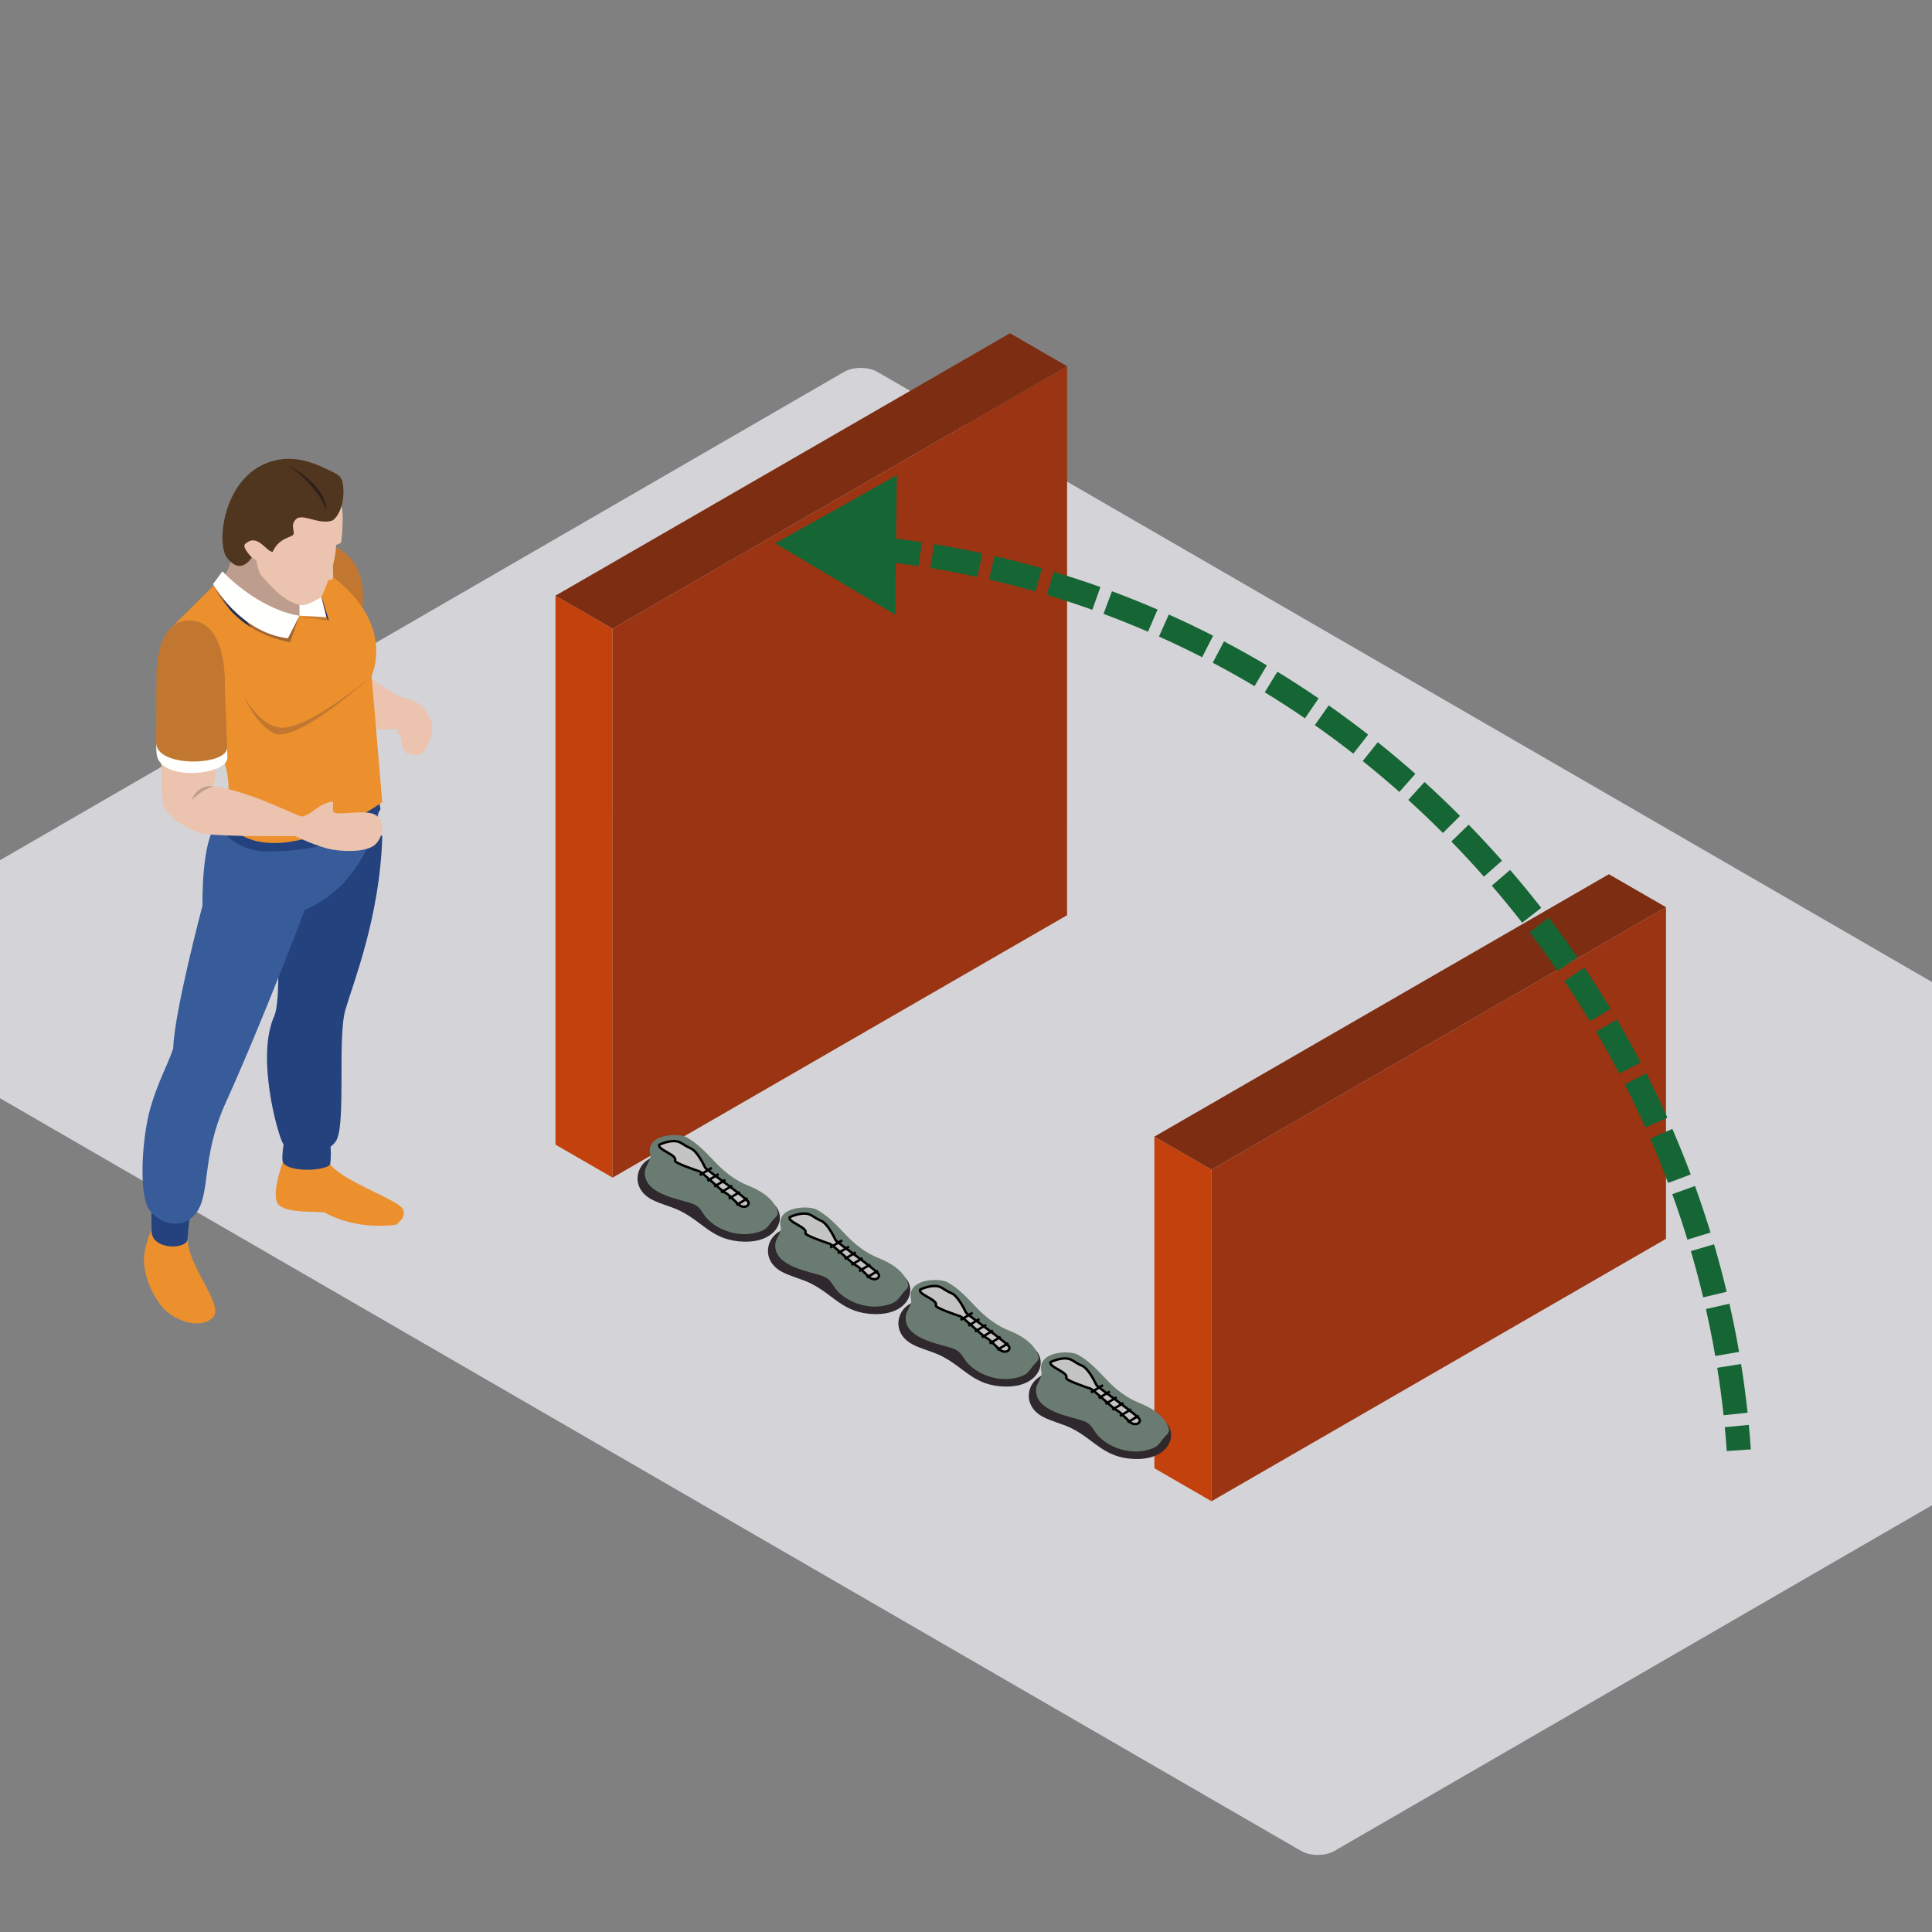 <svg width="800" height="800" viewBox="0 0 800 800" fill="none" xmlns="http://www.w3.org/2000/svg">
<rect x="0" y="0" width="800" height="800" fill="#808080" stroke="none"/>
<g clip-path="url(#clip0_7721_38920)">
<rect width="728.459" height="509.921" rx="8" transform="matrix(0.866 0.501 -0.866 0.501 356.412 150)" fill="#D4D4D8"/>
<path fill-rule="evenodd" clip-rule="evenodd" d="M137.979 226.009C156.774 234.318 148.577 259.412 148.577 259.412L128.567 244.633L130.093 228.903C130.093 228.903 134.609 224.877 137.979 226.009Z" fill="#C17730"/>
<path fill-rule="evenodd" clip-rule="evenodd" d="M165.382 288.424C165.382 288.424 157.412 283.888 151.273 279.168C143.302 279.858 151.087 301.577 151.087 301.577C151.087 301.577 158.8 302.383 164.192 301.817C165.633 305.968 168.417 308.231 168.417 308.231L175.755 305.217C175.755 305.217 177.748 299.233 177.103 296.086C175.755 290.238 165.382 288.424 165.382 288.424Z" fill="#EBC3AE"/>
<path fill-rule="evenodd" clip-rule="evenodd" d="M95.921 229.312C96.111 234.599 91.752 240.141 91.752 240.141L102.245 254.948L117.17 263.004L129.584 257.846L130.969 244.633L119.45 227.771L100.861 224.319C100.861 224.319 95.735 224.026 95.921 229.312Z" fill="#BD9D8D"/>
<path fill-rule="evenodd" clip-rule="evenodd" d="M136.7 482.126C142.229 489.238 164.878 496.912 166.775 500.561C168.672 504.209 163.99 507.107 163.99 507.107C163.99 507.107 148.428 509.873 134.424 502.07C130.602 501.48 119.648 502.447 115.628 499.112C111.613 495.776 117.11 481.186 117.11 481.186C117.11 481.186 131.159 475.017 136.7 482.126Z" fill="#EB902D"/>
<path fill-rule="evenodd" clip-rule="evenodd" d="M117.812 471.367C117.812 471.367 116.415 479.294 117.11 481.185C119.329 485.716 135.206 484.829 136.7 482.124C137.354 478.652 136.7 472.31 136.7 472.31L117.812 471.367Z" fill="#24427E"/>
<path fill-rule="evenodd" clip-rule="evenodd" d="M158.287 346.237C157.412 379.262 146.277 406.945 142.987 418.268C139.702 429.594 143.326 465.83 139.186 472.373C135.045 478.915 120.972 480.175 117.109 473.38C114.853 469.407 105.938 437.204 113.638 420.592C117.686 410.212 112.876 355.039 112.876 355.039C112.876 355.039 157.137 343.155 158.287 346.237Z" fill="#24427E"/>
<path fill-rule="evenodd" clip-rule="evenodd" d="M77.703 512.895C77.578 524.093 93.019 540.582 88.204 545.482C82.764 551.017 71.383 546.49 66.947 540.951C62.524 535.416 59.63 527.742 59.614 521.825C59.59 515.909 62.762 509.238 62.762 509.238C62.762 509.238 76.948 509.748 77.703 512.895Z" fill="#EB902D"/>
<path fill-rule="evenodd" clip-rule="evenodd" d="M62.774 497.539C62.774 497.539 62.649 502.131 62.774 509.869C62.9 517.608 77.453 517.672 77.703 512.892C78.022 506.847 79.221 498.547 79.221 498.547L62.774 497.539Z" fill="#24427E"/>
<path fill-rule="evenodd" clip-rule="evenodd" d="M89.843 341.12C83.269 348.063 83.85 374.991 83.85 374.991C83.85 374.991 72.138 419.03 71.722 434.126C69.26 441.491 65.563 447.463 62.27 458.79C58.977 470.113 56.959 495.275 62.27 501.569C67.585 507.858 76.182 508.613 80.992 502.576C87.401 494.52 83.192 479.377 93.395 456.775C109.591 420.901 126.19 376.749 126.19 376.749C126.19 376.749 151.338 368.192 157.158 334.469C149.82 337.491 94.714 336.933 89.843 341.12Z" fill="#385C9A"/>
<path fill-rule="evenodd" clip-rule="evenodd" d="M94.154 333.612L89.843 341.117C89.843 341.117 95.849 352.544 110.725 352.548C149.445 352.56 157.557 335.044 157.557 335.044L156.27 327.551L94.154 333.612Z" fill="#24427E"/>
<path fill-rule="evenodd" clip-rule="evenodd" d="M153.865 279.86L158.288 332.187C158.288 332.187 134.258 349.081 113.635 349.081C97.064 349.081 92.43 338.428 92.43 338.428C92.43 338.428 96.482 330.031 93.605 318.018C90.723 305.997 71.722 259.085 71.722 259.085L92.115 238.843C92.115 238.843 112.246 256.961 124.011 254.947C127.05 253.939 118.696 230.667 118.696 227.77C168.228 250.166 153.865 279.86 153.865 279.86Z" fill="#EB902D"/>
<path fill-rule="evenodd" clip-rule="evenodd" d="M100.861 288.1C100.861 288.1 106.681 299.362 115.007 301.124C125.778 303.954 153.864 279.859 153.864 279.859C153.864 279.859 124.899 306.539 114.139 303.954C106.172 300.751 100.861 288.1 100.861 288.1Z" fill="#C17730"/>
<mask id="mask0_7721_38920" style="mask-type:alpha" maskUnits="userSpaceOnUse" x="124" y="254" width="12" height="3">
<path d="M135.86 256.852L124.011 254.945L135.162 255.575L135.134 255.463C135.384 255.925 135.626 256.39 135.86 256.852Z" fill="white"/>
</mask>
<g mask="url(#mask0_7721_38920)">
<path fill-rule="evenodd" clip-rule="evenodd" d="M124.011 256.852H135.86V254.945H124.011V256.852Z" fill="#A46630"/>
</g>
<path fill-rule="evenodd" clip-rule="evenodd" d="M136.179 256.904L135.86 256.852C135.626 256.39 135.384 255.925 135.134 255.463L133.043 247.199C133.091 247.163 133.12 247.147 133.12 247.147C133.12 247.147 133.132 247.119 133.156 247.066L136.179 256.904Z" fill="#212E51"/>
<path fill-rule="evenodd" clip-rule="evenodd" d="M124.011 254.946L135.162 255.577L131.598 241.484L124.011 242.235V254.946Z" fill="#FFFFFE"/>
<path fill-rule="evenodd" clip-rule="evenodd" d="M141.373 209.618C142.483 212.291 141.531 222.606 141.373 223.927C141.216 225.247 140.033 225.247 139.186 225.629C138.903 235.35 133.12 247.146 133.12 247.146C133.12 247.146 127.683 250.879 124.77 250.542C117.17 249.663 110.345 240.351 108.638 238.842C106.931 237.329 106.172 232.047 106.172 232.047L104.271 230.786C100.098 232.613 99.533 230.915 99.533 230.915V222.044L102.944 209.618L117.109 199.395L135.162 198.07C135.162 198.07 140.267 206.937 141.373 209.618Z" fill="#EBC3AE"/>
<path fill-rule="evenodd" clip-rule="evenodd" d="M137.297 229.785C137.297 229.785 138.431 238.278 137.769 239.595C137.103 240.915 132.264 239.41 132.264 239.41L137.297 229.785Z" fill="#EBC3AE"/>
<path fill-rule="evenodd" clip-rule="evenodd" d="M104.272 230.788C104.272 230.788 100.353 227.015 101.366 225.381C106.548 220.469 109.97 228.271 112.876 228.524C115.407 222.985 119.838 222.736 121.23 221.601C122.619 220.469 119.838 217.828 122.494 215.058C125.149 212.293 131.982 217.454 137.551 215.564C140.712 213.802 143.367 206.38 141.72 199.204C141.087 196.442 137.471 195.331 134.008 193.673C128.475 191.024 121.509 188.873 113.885 190.651C92.644 195.684 89.343 224.623 93.899 230.788C99.784 238.751 104.272 230.788 104.272 230.788Z" fill="#50351F"/>
<path fill-rule="evenodd" clip-rule="evenodd" d="M119.204 192.539C136.28 202.1 135.146 211.159 135.146 211.159C135.146 211.159 131.982 201.474 119.204 192.539Z" fill="#2D2119"/>
<path fill-rule="evenodd" clip-rule="evenodd" d="M89.246 314.003C89.758 316.138 89.419 322.408 88.33 325.53C103.258 327.545 121.723 337.399 125.028 338.117C128.067 340.381 124.451 346.265 122.3 346.233C111.149 346.233 87.849 346.374 83.018 344.913C76.246 342.866 68.34 337.552 67.456 332.643C66.568 327.738 66.826 309.809 66.826 309.809C66.826 309.809 88.745 311.864 89.246 314.003Z" fill="#EBC3AE"/>
<path fill-rule="evenodd" clip-rule="evenodd" d="M64.675 307.93C64.7 309.595 64.736 310.876 64.8 311.57C65.18 323.965 94.153 321.135 94.153 313.774C94.153 313.051 94.117 311.562 94.052 309.607L64.675 307.93Z" fill="#FFFFFE"/>
<path fill-rule="evenodd" clip-rule="evenodd" d="M94.052 309.605C93.992 307.647 93.076 283.765 93.076 283.765C93.076 283.765 94.339 258.282 79.479 256.961C64.607 255.641 64.8 278.603 64.8 278.603C64.8 278.603 64.643 306.523 64.675 307.928C65.369 317.926 94.024 317.075 94.052 309.605Z" fill="#C17730"/>
<path fill-rule="evenodd" clip-rule="evenodd" d="M88.33 325.532C83.111 327.266 79.362 331.324 79.362 331.324C79.362 331.324 81.307 324.813 88.33 325.532Z" fill="#BD9D8D"/>
<path fill-rule="evenodd" clip-rule="evenodd" d="M122.3 346.236C122.3 346.236 131.607 350.827 137.898 351.835C144.186 352.842 152.266 352.605 155.426 349.651C158.595 346.693 159.882 339.942 155.325 337.365C150.769 334.784 137.898 338.397 137.898 335.752C137.898 334.243 137.898 332.906 137.898 331.895C131.598 332.645 129.706 337.177 125.028 338.12C124.132 338.686 122.3 346.236 122.3 346.236Z" fill="#EBC3AE"/>
<mask id="mask1_7721_38920" style="mask-type:alpha" maskUnits="userSpaceOnUse" x="90" y="238" width="3" height="3">
<path d="M90.719 240.227C90.686 240.166 90.666 240.138 90.666 240.138L90.658 240.146L92.115 238.18C92.115 238.18 92.321 238.384 92.721 238.75C92.628 238.89 92.543 239.023 92.458 239.147C92.232 238.946 92.115 238.842 92.115 238.842L90.719 240.227Z" fill="white"/>
</mask>
<g mask="url(#mask1_7721_38920)">
<path fill-rule="evenodd" clip-rule="evenodd" d="M90.658 240.227H92.721V238.18H90.658V240.227Z" fill="#246A7A"/>
</g>
<path fill-rule="evenodd" clip-rule="evenodd" d="M122.086 255.102C111.149 255.102 95.013 241.379 92.459 239.147C92.543 239.023 92.628 238.89 92.721 238.75C95.594 241.383 108.38 252.389 124.011 254.945C123.394 255.05 122.748 255.102 122.086 255.102Z" fill="#816C61"/>
<path fill-rule="evenodd" clip-rule="evenodd" d="M120.12 265.928C113.578 264.688 108.287 262.445 104.05 259.828C96.099 249.424 91.26 241.16 90.719 240.228L92.115 238.844C92.115 238.844 92.233 238.948 92.459 239.149C95.013 241.38 111.149 255.103 122.086 255.103C122.748 255.103 123.394 255.051 124.011 254.947L120.12 265.928ZM95.352 252.679C90.501 247.433 88.733 242.753 88.733 242.753L88.907 242.52C89.512 243.604 91.684 247.401 95.352 252.679Z" fill="#A46630"/>
<path fill-rule="evenodd" clip-rule="evenodd" d="M104.049 259.828C100.421 257.588 97.564 255.076 95.352 252.68C91.683 247.401 89.512 243.604 88.907 242.521L90.658 240.149L90.666 240.141C90.666 240.141 90.687 240.169 90.719 240.229C91.26 241.16 96.099 249.424 104.049 259.828Z" fill="#212E51"/>
<path fill-rule="evenodd" clip-rule="evenodd" d="M92.115 236.578C92.115 236.578 106.221 252.035 124.011 254.945L119.204 264.321C99.21 261.865 88.205 241.86 88.205 241.86L92.115 236.578Z" fill="#FFFFFE"/>
<path fill-rule="evenodd" clip-rule="evenodd" d="M170.629 302.626C171.178 302.846 171.634 302.662 171.941 302.437L171.868 302.61C171.868 302.61 171.384 303.232 170.52 302.891C169.665 302.537 169.749 301.755 169.749 301.755L169.826 301.578C169.883 301.951 170.08 302.401 170.629 302.626Z" fill="#94292A"/>
<path fill-rule="evenodd" clip-rule="evenodd" d="M175.085 297.328C175.085 297.328 168.999 296.128 167.09 300.089C165.221 303.967 166.472 311.745 168.607 311.978C171.452 312.295 172.728 313.363 174.544 312.091C177.313 310.156 179.71 302.498 178.806 299.142C177.962 295.995 175.92 295.289 175.92 295.289L175.085 297.328Z" fill="#EBC3AE"/>
<rect width="27.32" height="227.32" transform="matrix(0.866 0.5 3.18351e-05 1 230 246.652)" fill="#C2410C"/>
<rect width="217.32" height="227.32" transform="matrix(0.866 -0.5 -3.18351e-05 1 253.66 260.312)" fill="#9A3412"/>
<rect width="217.32" height="27.32" transform="matrix(0.866 -0.5 0.866 0.5 230 246.652)" fill="#7C2D12"/>
<rect width="27.32" height="137.32" transform="matrix(0.866 0.5 3.18351e-05 1 478 470.652)" fill="#C2410C"/>
<rect width="217.32" height="137.32" transform="matrix(0.866 -0.5 -3.18351e-05 1 501.66 484.312)" fill="#9A3412"/>
<rect width="217.32" height="27.32" transform="matrix(0.866 -0.5 0.866 0.5 478 470.652)" fill="#7C2D12"/>
<path fill-rule="evenodd" clip-rule="evenodd" d="M269.778 496.636C273.459 498.616 277.819 499.504 281.589 501.361C291.364 506.187 295.099 513.815 308.069 514.142C322.128 514.5 325.961 504.03 320.613 498.82C319.633 497.866 277.953 479.137 274.592 478.779C264.588 477.714 259.172 490.937 269.778 496.636Z" fill="#2F292D"/>
<path fill-rule="evenodd" clip-rule="evenodd" d="M267.05 485.071C266.34 493.161 277.351 495.772 284.515 497.717C286.003 498.121 287.522 498.579 288.69 499.459C290.088 500.516 290.825 502.051 291.814 503.4C295.517 508.441 304.249 512.371 312.276 510.617C317.453 509.491 317.642 508.206 319.727 505.584C321.004 503.973 322.523 503.281 321.97 501.474C320.99 498.256 317.907 494.149 309.764 490.919C304.478 488.82 300.142 485.367 296.434 481.522C292.726 477.677 289.153 473.586 284.245 470.898C280.866 469.053 267.351 469.445 269.23 477.958C269.765 480.384 267.266 482.595 267.05 485.071Z" fill="#6A7C72"/>
<path d="M279.5 480.5C280.618 478.264 272 476 273 474C274 473.5 276.6 472.5 279 472.5C282 472.5 282.5 474 286 475.5C288.8 476.7 291.5 482.5 292 483.5C292.5 484.5 310 496.5 310 498C310 499.5 308.5 500 307 499.5C305.5 499 302.5 495 300.5 494C298.5 493 291 485.5 289.5 485L289.5 485C288 484.5 279 481.5 279.5 480.5Z" fill="#C4C4C4" stroke="black"/>
<line x1="289.743" y1="486.571" x2="294.743" y2="483.571" stroke="black"/>
<line x1="292.935" y1="488.958" x2="297.55" y2="486.183" stroke="black"/>
<line x1="295.742" y1="491.345" x2="300.358" y2="488.57" stroke="black"/>
<line x1="298.55" y1="493.736" x2="303.165" y2="490.961" stroke="black"/>
<line x1="301.742" y1="496.345" x2="306.358" y2="493.57" stroke="black"/>
<line x1="304.935" y1="498.958" x2="309.55" y2="496.183" stroke="black"/>
<path fill-rule="evenodd" clip-rule="evenodd" d="M323.778 526.636C327.459 528.616 331.819 529.504 335.589 531.361C345.364 536.187 349.099 543.815 362.069 544.142C376.128 544.5 379.961 534.03 374.613 528.82C373.633 527.866 331.953 509.137 328.592 508.779C318.588 507.714 313.172 520.937 323.778 526.636Z" fill="#2F292D"/>
<path fill-rule="evenodd" clip-rule="evenodd" d="M321.05 515.071C320.34 523.161 331.351 525.772 338.515 527.717C340.003 528.121 341.522 528.579 342.69 529.459C344.088 530.516 344.825 532.051 345.814 533.4C349.517 538.441 358.249 542.371 366.276 540.617C371.453 539.491 371.642 538.206 373.727 535.584C375.004 533.973 376.523 533.281 375.97 531.474C374.99 528.256 371.907 524.149 363.764 520.919C358.478 518.82 354.142 515.367 350.434 511.522C346.726 507.677 343.153 503.586 338.245 500.898C334.866 499.053 321.351 499.445 323.23 507.958C323.765 510.384 321.266 512.595 321.05 515.071Z" fill="#6A7C72"/>
<path d="M333.5 510.5C334.618 508.264 326 506 327 504C328 503.5 330.6 502.5 333 502.5C336 502.5 336.5 504 340 505.5C342.8 506.7 345.5 512.5 346 513.5C346.5 514.5 364 526.5 364 528C364 529.5 362.5 530 361 529.5C359.5 529 356.5 525 354.5 524C352.5 523 345 515.5 343.5 515L343.5 515C342 514.5 333 511.5 333.5 510.5Z" fill="#C4C4C4" stroke="black"/>
<line x1="343.743" y1="516.571" x2="348.743" y2="513.571" stroke="black"/>
<line x1="346.935" y1="518.958" x2="351.55" y2="516.183" stroke="black"/>
<line x1="349.742" y1="521.345" x2="354.358" y2="518.57" stroke="black"/>
<line x1="352.55" y1="523.736" x2="357.165" y2="520.961" stroke="black"/>
<line x1="355.742" y1="526.345" x2="360.358" y2="523.57" stroke="black"/>
<line x1="358.935" y1="528.958" x2="363.55" y2="526.183" stroke="black"/>
<path fill-rule="evenodd" clip-rule="evenodd" d="M377.778 556.636C381.459 558.616 385.819 559.504 389.589 561.361C399.364 566.187 403.099 573.815 416.069 574.142C430.128 574.5 433.961 564.03 428.613 558.82C427.633 557.866 385.953 539.137 382.592 538.779C372.588 537.714 367.172 550.937 377.778 556.636Z" fill="#2F292D"/>
<path fill-rule="evenodd" clip-rule="evenodd" d="M375.05 545.071C374.34 553.161 385.351 555.772 392.515 557.717C394.003 558.121 395.522 558.579 396.69 559.459C398.088 560.516 398.825 562.051 399.814 563.4C403.517 568.441 412.249 572.371 420.276 570.617C425.453 569.491 425.642 568.206 427.727 565.584C429.004 563.973 430.523 563.281 429.97 561.474C428.99 558.256 425.907 554.149 417.764 550.919C412.478 548.82 408.142 545.367 404.434 541.522C400.726 537.677 397.153 533.586 392.245 530.898C388.866 529.053 375.351 529.445 377.23 537.958C377.765 540.384 375.266 542.595 375.05 545.071Z" fill="#6A7C72"/>
<path d="M387.5 540.5C388.618 538.264 380 536 381 534C382 533.5 384.6 532.5 387 532.5C390 532.5 390.5 534 394 535.5C396.8 536.7 399.5 542.5 400 543.5C400.5 544.5 418 556.5 418 558C418 559.5 416.5 560 415 559.5C413.5 559 410.5 555 408.5 554C406.5 553 399 545.5 397.5 545L397.5 545C396 544.5 387 541.5 387.5 540.5Z" fill="#C4C4C4" stroke="black"/>
<line x1="397.743" y1="546.571" x2="402.743" y2="543.571" stroke="black"/>
<line x1="400.935" y1="548.958" x2="405.55" y2="546.183" stroke="black"/>
<line x1="403.742" y1="551.345" x2="408.358" y2="548.57" stroke="black"/>
<line x1="406.55" y1="553.736" x2="411.165" y2="550.961" stroke="black"/>
<line x1="409.742" y1="556.345" x2="414.358" y2="553.57" stroke="black"/>
<line x1="412.935" y1="558.958" x2="417.55" y2="556.183" stroke="black"/>
<path fill-rule="evenodd" clip-rule="evenodd" d="M431.778 586.636C435.459 588.616 439.819 589.504 443.589 591.361C453.364 596.187 457.099 603.815 470.069 604.142C484.128 604.5 487.961 594.03 482.613 588.82C481.633 587.866 439.953 569.137 436.592 568.779C426.588 567.714 421.172 580.937 431.778 586.636Z" fill="#2F292D"/>
<path fill-rule="evenodd" clip-rule="evenodd" d="M429.05 575.071C428.34 583.161 439.351 585.772 446.515 587.717C448.003 588.121 449.522 588.579 450.69 589.459C452.088 590.516 452.825 592.051 453.814 593.4C457.517 598.441 466.249 602.371 474.276 600.617C479.453 599.491 479.642 598.206 481.727 595.584C483.004 593.973 484.523 593.281 483.97 591.474C482.99 588.256 479.907 584.149 471.764 580.919C466.478 578.82 462.142 575.367 458.434 571.522C454.726 567.677 451.153 563.586 446.245 560.898C442.866 559.053 429.351 559.445 431.23 567.958C431.765 570.384 429.266 572.595 429.05 575.071Z" fill="#6A7C72"/>
<path d="M441.5 570.5C442.618 568.264 434 566 435 564C436 563.5 438.6 562.5 441 562.5C444 562.5 444.5 564 448 565.5C450.8 566.7 453.5 572.5 454 573.5C454.5 574.5 472 586.5 472 588C472 589.5 470.5 590 469 589.5C467.5 589 464.5 585 462.5 584C460.5 583 453 575.5 451.5 575L451.5 575C450 574.5 441 571.5 441.5 570.5Z" fill="#C4C4C4" stroke="black"/>
<line x1="451.743" y1="576.571" x2="456.743" y2="573.571" stroke="black"/>
<line x1="454.935" y1="578.958" x2="459.55" y2="576.183" stroke="black"/>
<line x1="457.742" y1="581.345" x2="462.358" y2="578.57" stroke="black"/>
<line x1="460.55" y1="583.736" x2="465.165" y2="580.961" stroke="black"/>
<line x1="463.742" y1="586.345" x2="468.358" y2="583.57" stroke="black"/>
<line x1="466.935" y1="588.958" x2="471.55" y2="586.183" stroke="black"/>
<path d="M321 225L370.643 254.478L371.35 196.747L321 225ZM335.909 230.274C342.565 230.519 349.164 230.928 355.704 231.496L356.569 221.533C349.864 220.951 343.099 220.532 336.277 220.281L335.909 230.274ZM360.617 231.953C367.24 232.611 373.799 233.433 380.294 234.412L381.786 224.524C375.124 223.519 368.397 222.677 361.607 222.002L360.617 231.953ZM385.206 235.186C391.766 236.261 398.259 237.499 404.682 238.893L406.804 229.121C400.214 227.69 393.553 226.421 386.824 225.317L385.206 235.186ZM409.526 239.978C415.998 241.47 422.397 243.123 428.72 244.929L431.467 235.314C424.979 233.46 418.414 231.765 411.774 230.233L409.526 239.978ZM433.47 246.32C439.827 248.226 446.106 250.288 452.303 252.502L455.666 243.084C449.307 240.813 442.865 238.697 436.342 236.741L433.47 246.32ZM456.953 254.197C463.171 256.509 469.305 258.974 475.352 261.586L479.317 252.405C473.113 249.725 466.819 247.196 460.439 244.824L456.953 254.197ZM479.896 263.583C485.946 266.29 491.908 269.146 497.777 272.143L502.325 263.237C496.304 260.162 490.188 257.233 483.979 254.455L479.896 263.583ZM502.175 274.425C508.036 277.514 513.802 280.745 519.471 284.114L524.579 275.517C518.765 272.062 512.85 268.747 506.837 265.578L502.175 274.425ZM523.713 286.671C529.363 290.127 534.915 293.72 540.363 297.444L546.006 289.189C540.419 285.37 534.726 281.685 528.93 278.14L523.713 286.671ZM544.441 300.27C549.86 304.075 555.174 308.011 560.379 312.072L566.529 304.187C561.193 300.024 555.745 295.988 550.188 292.086L544.441 300.27ZM564.269 315.145C569.437 319.281 574.495 323.541 579.44 327.919L586.069 320.432C581.001 315.945 575.816 311.578 570.517 307.337L564.269 315.145ZM583.132 331.229C588.034 335.678 592.82 340.243 597.488 344.92L604.565 337.855C599.782 333.063 594.877 328.384 589.853 323.824L583.132 331.229ZM600.971 348.452C605.589 353.194 610.087 358.044 614.461 362.998L621.958 356.38C617.476 351.304 612.867 346.334 608.135 341.475L600.971 348.452ZM617.721 366.736C622.041 371.75 626.235 376.865 630.302 382.077L638.186 375.925C634.02 370.587 629.723 365.346 625.297 360.209L617.721 366.736ZM633.33 386.007C637.337 391.273 641.214 396.634 644.958 402.083L653.2 396.42C649.365 390.838 645.393 385.346 641.288 379.951L633.33 386.007ZM647.743 406.189C651.425 411.688 654.971 417.273 658.379 422.939L666.948 417.784C663.457 411.98 659.824 406.259 656.053 400.626L647.743 406.189ZM660.91 427.204C664.252 432.915 667.455 438.704 670.514 444.566L679.379 439.939C676.245 433.934 672.964 428.003 669.541 422.153L660.91 427.204ZM672.783 448.978C675.773 454.88 678.619 460.852 681.316 466.889L690.446 462.809C687.682 456.624 684.767 450.505 681.704 444.459L672.783 448.978ZM683.313 471.43C685.937 477.501 688.413 483.636 690.737 489.826L700.099 486.312C697.718 479.968 695.181 473.682 692.491 467.462L683.313 471.43ZM692.451 494.48C694.699 500.699 696.793 506.974 698.73 513.296L708.291 510.367C706.306 503.886 704.159 497.455 701.856 491.082L692.451 494.48ZM700.153 518.046C702.011 524.39 703.711 530.781 705.25 537.213L714.976 534.886C713.398 528.291 711.655 521.739 709.75 515.236L700.153 518.046ZM706.374 542.042C707.831 548.488 709.126 554.972 710.255 561.489L720.108 559.781C718.95 553.097 717.622 546.447 716.128 539.838L706.374 542.042ZM711.07 566.379C712.115 572.9 712.994 579.452 713.704 586.029L723.646 584.956C722.918 578.208 722.016 571.487 720.944 564.797L711.07 566.379ZM714.203 590.958C714.515 594.247 714.785 597.542 715.012 600.842L724.988 600.157C724.756 596.77 724.479 593.389 724.159 590.014L714.203 590.958Z" fill="#166534"/>
</g>
<defs>
<clipPath id="clip0_7721_38920">
<rect width="800" height="800" fill="white"/>
</clipPath>
</defs>
</svg>
